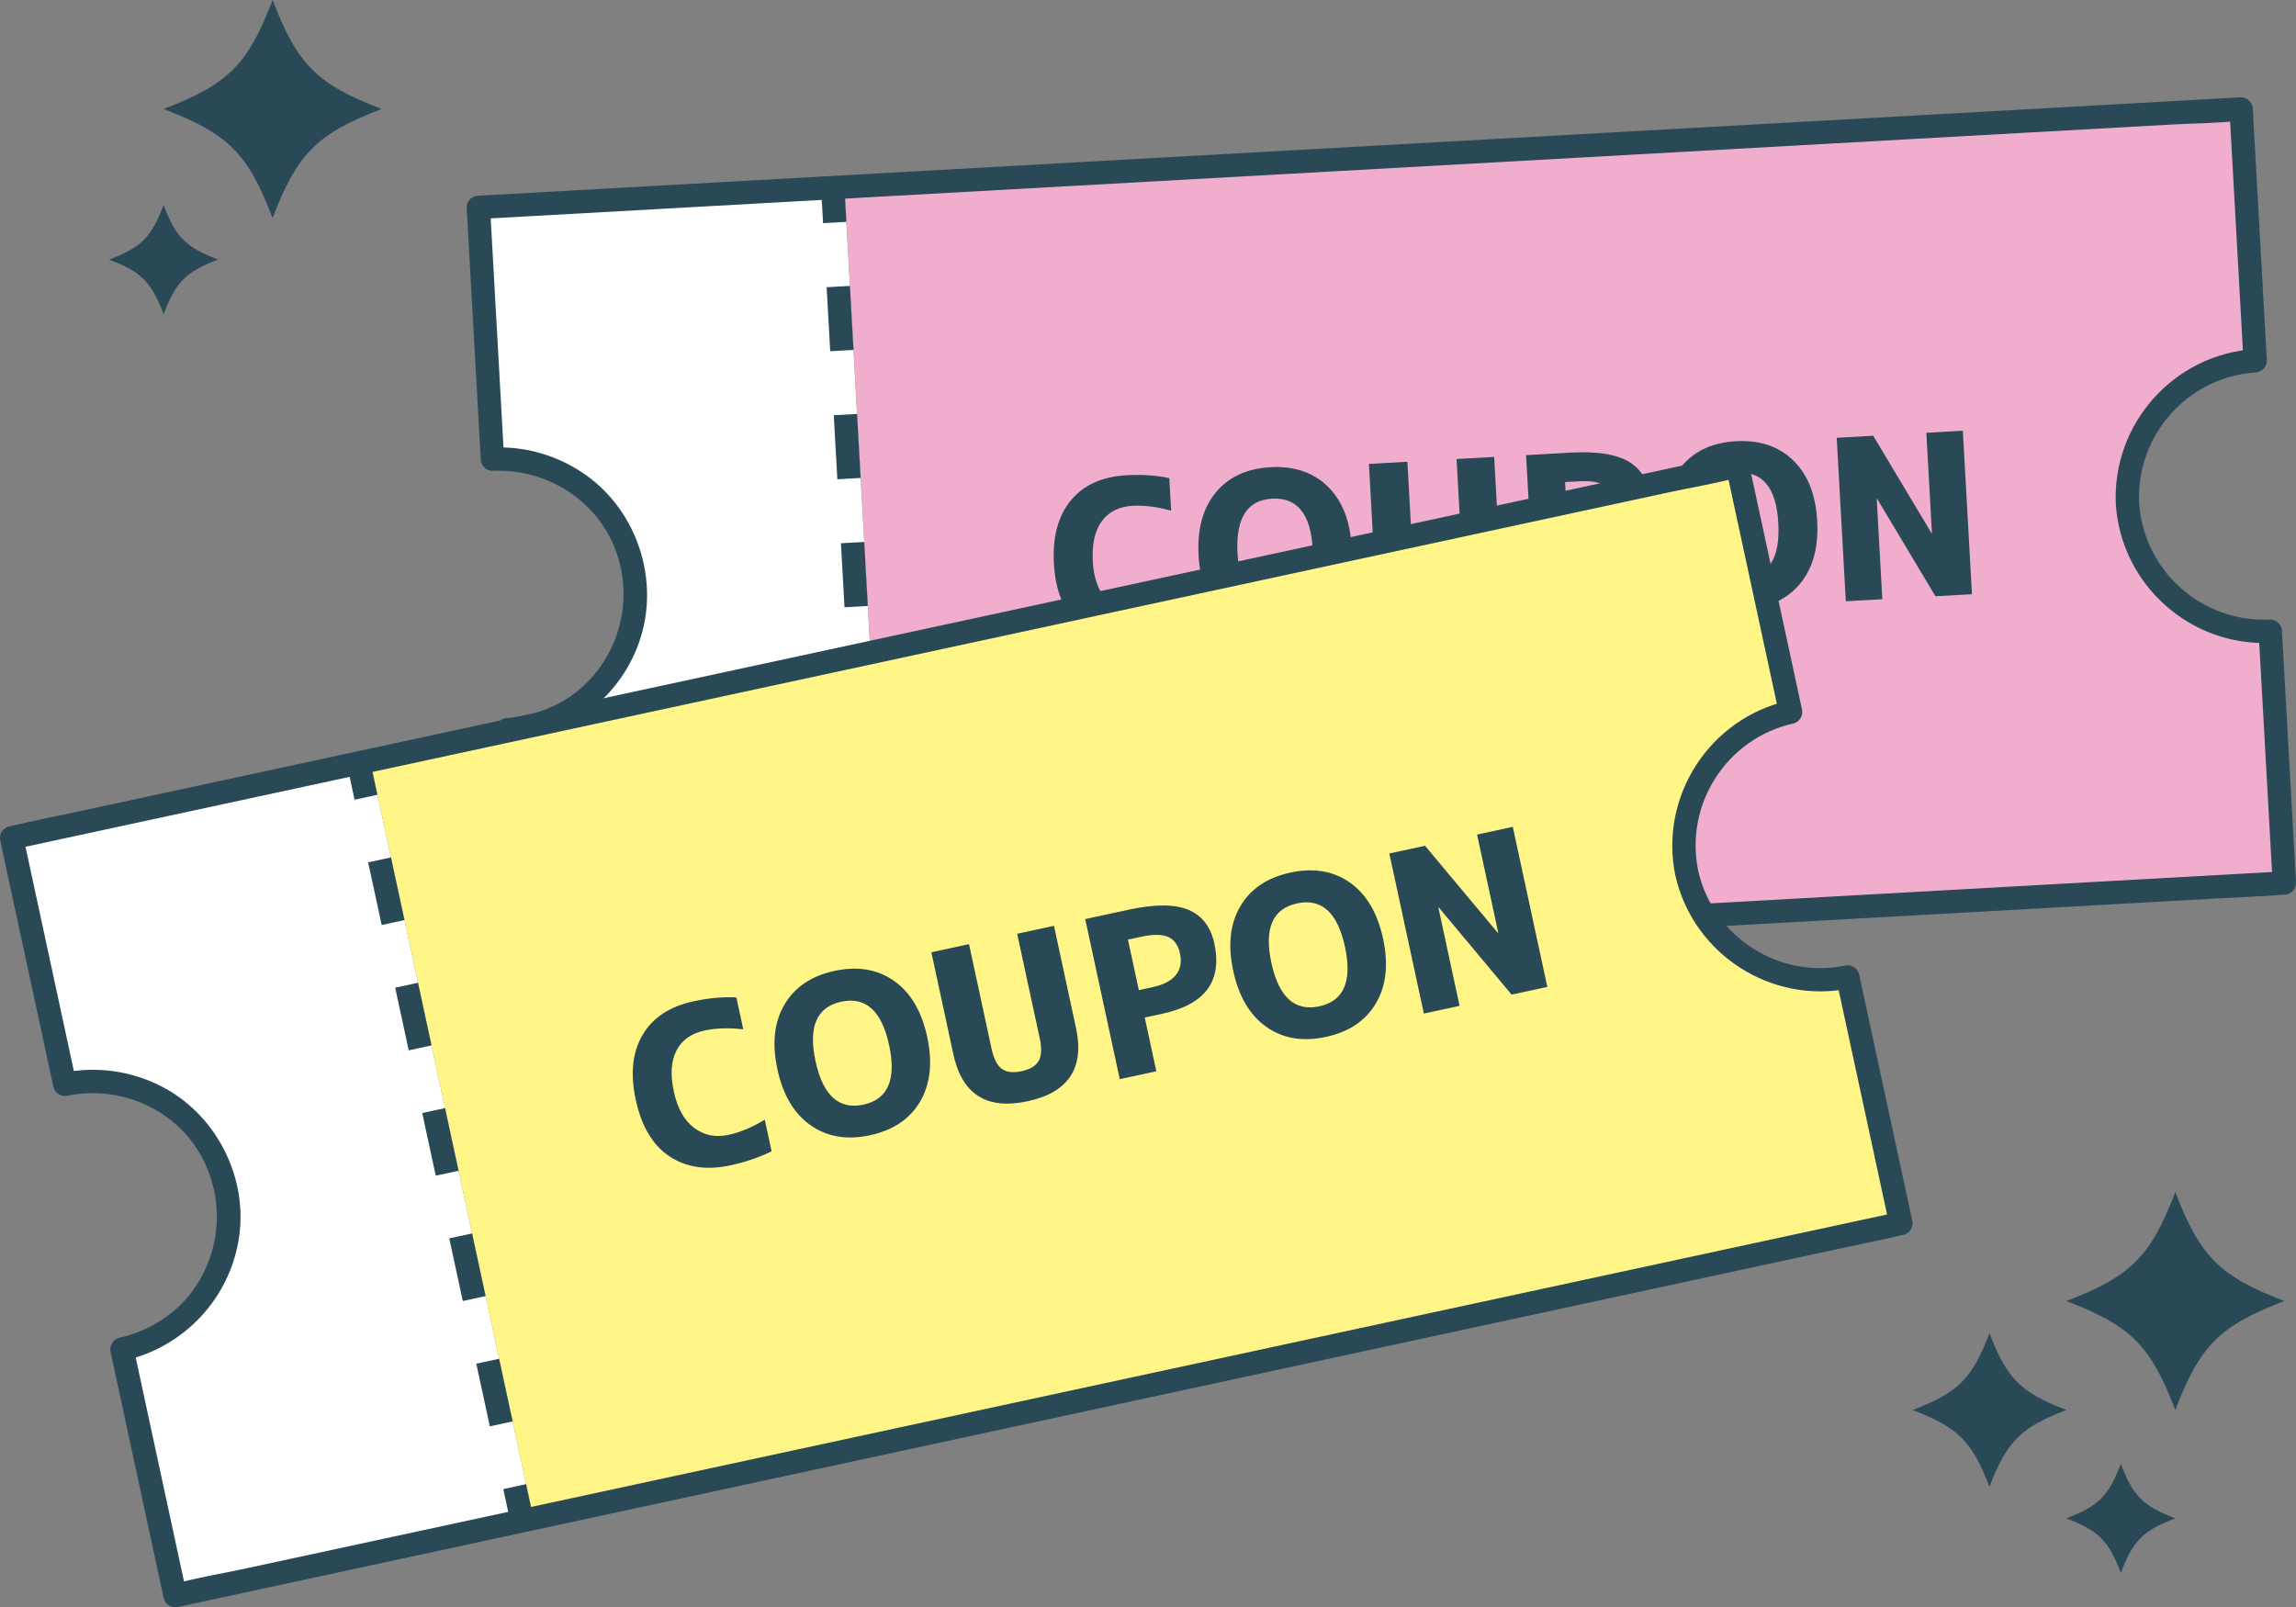 <?xml version="1.0" encoding="UTF-8"?>
<svg id="_レイヤー_1" data-name="レイヤー 1" xmlns="http://www.w3.org/2000/svg" viewBox="0 0 1451.42 1016.18">
  <rect x="0" y="0" width="1451.42" height="1016.18" fill="#808080" stroke="none"/>
  <defs>
    <style>
      .cls-1 {
        fill: #2a4957;
      }

      .cls-1, .cls-2, .cls-3, .cls-4 {
        stroke-width: 0px;
      }

      .cls-2 {
        fill: #fff;
      }

      .cls-3 {
        fill: #fff687;
      }

      .cls-4 {
        fill: #f1aecc;
      }
    </style>
  </defs>
  <g>
    <g>
      <path class="cls-2" d="m533.8,118.2l27.32,489.36-231.41,12.92-8.89-159.19c47.23-2.64,83.35-43.04,80.72-90.26-2.64-47.23-43.04-83.35-90.26-80.72l-8.89-159.19,231.41-12.92Z"/>
      <path class="cls-4" d="m1344.89,318.36c2.64,47.23,43.04,83.35,90.26,80.72l8.89,159.19-882.91,49.3-27.32-489.36,882.91-49.3,8.89,159.19c-47.23,2.64-83.35,43.04-80.72,90.26Z"/>
      <path class="cls-1" d="m1386.3,63.21c10-.56,20.01-1.12,30.01-1.68,3.99-.22,7.56,2.97,7.78,6.96.36,6.5.73,13,1.09,19.5,2.6,46.56,5.2,93.13,7.8,139.69.22,4.02-2.98,7.52-6.96,7.78-42.87,2.78-75.77,39.56-73.76,82.48.44,9.5-14.3,10.31-14.74.82-2.38-50.94,36.79-94.74,87.68-98.05-2.32,2.59-4.64,5.19-6.96,7.78-.36-6.5-.73-13-1.09-19.5-2.6-46.56-5.2-93.13-7.8-139.69,2.59,2.32,5.19,4.64,7.78,6.96-.63.03-1.27.04-1.89.11-14.3,1.61-28.98,1.62-43.34,2.42-30.56,1.71-61.13,3.41-91.69,5.12-42.51,2.37-85.02,4.75-127.53,7.12-50.13,2.8-100.25,5.6-150.38,8.4-54.13,3.02-108.26,6.04-162.38,9.07-53.26,2.97-106.52,5.95-159.78,8.92-48.8,2.72-97.6,5.45-146.39,8.17-40,2.23-79.99,4.47-119.99,6.7-26.98,1.51-53.96,3.01-80.93,4.52-10,.56-20.01,1.12-30.01,1.68,2.32-2.59,4.64-5.19,6.96-7.78.36,6.5.73,13,1.09,19.5,2.6,46.56,5.2,93.13,7.8,139.69-2.59-2.32-5.19-4.64-7.78-6.96,21.72-1.02,42.78,5.26,60.36,18.03,31.3,22.72,45.27,64.81,33.85,101.76-11.51,37.22-45.02,63.42-83.84,65.94,2.32-2.59,4.64-5.19,6.96-7.78.36,6.5.73,13,1.09,19.5,2.6,46.56,5.2,93.13,7.8,139.69-2.59-2.32-5.19-4.64-7.78-6.96.63-.04,1.27-.04,1.89-.11,14.3-1.61,28.98-1.62,43.34-2.42,30.56-1.71,61.13-3.41,91.69-5.12,42.51-2.37,85.02-4.75,127.53-7.12,50.13-2.8,100.25-5.6,150.38-8.4,54.13-3.02,108.26-6.04,162.38-9.07,53.26-2.97,106.52-5.95,159.78-8.92,48.8-2.72,97.6-5.45,146.39-8.17,40-2.23,79.99-4.47,119.99-6.7,26.98-1.51,53.96-3.01,80.93-4.52,10-.56,20.01-1.12,30.01-1.68-2.32,2.59-4.64,5.19-6.96,7.78-.36-6.5-.73-13-1.09-19.5-2.6-46.56-5.2-93.13-7.8-139.69,2.59,2.32,5.19,4.64,7.78,6.96-50.94,2.38-94.74-36.79-98.05-87.68-.62-9.5,14.13-10.3,14.74-.82,2.78,42.87,39.56,75.77,82.48,73.76,3.99-.19,7.56,2.95,7.78,6.96.36,6.5.73,13,1.09,19.5,2.6,46.56,5.2,93.13,7.8,139.69.22,3.99-2.97,7.56-6.96,7.78-.63.04-1.26.06-1.89.11-14.42,1.08-28.9,1.61-43.34,2.42-30.56,1.71-61.13,3.41-91.69,5.12-42.51,2.37-85.02,4.75-127.53,7.12-50.13,2.8-100.25,5.6-150.38,8.4-54.13,3.02-108.26,6.04-162.38,9.07-53.26,2.97-106.52,5.95-159.78,8.92-48.8,2.72-97.6,5.45-146.39,8.17-40,2.23-79.99,4.47-119.99,6.7-26.98,1.51-53.96,3.01-80.93,4.52-10,.56-20.01,1.12-30.01,1.68-3.99.22-7.56-2.97-7.78-6.96-.36-6.5-.73-13-1.09-19.5-2.6-46.56-5.2-93.13-7.8-139.69-.22-4.02,2.98-7.52,6.96-7.78,18.07-1.17,35.62-8.22,48.87-20.73,24.08-22.72,31.55-58.18,18.54-88.66-12.79-29.96-43.92-48.36-76.13-46.85-3.99.19-7.56-2.95-7.78-6.96-.36-6.5-.73-13-1.09-19.5-2.6-46.56-5.2-93.13-7.8-139.69-.22-3.99,2.97-7.56,6.96-7.78.63-.04,1.26-.06,1.89-.11l1082.42-60.44Z"/>
      <g>
        <rect class="cls-1" x="519.67" y="118.59" width="14.76" height="22.14" transform="translate(-6.41 29.59) rotate(-3.2)"/>
        <path class="cls-1" d="m557.63,544.98l-14.74.82-2.26-40.47,14.74-.82,2.26,40.47Zm-4.52-80.94l-14.74.82-2.26-40.47,14.74-.82,2.26,40.47Zm-4.52-80.93l-14.74.82-2.26-40.47,14.74-.82,2.26,40.47Zm-4.52-80.94l-14.74.82-2.26-40.47,14.74-.82,2.26,40.47Zm-4.52-80.93l-14.74.82-2.26-40.47,14.74-.82,2.26,40.47Z"/>
        <rect class="cls-1" x="545.76" y="585.84" width="14.76" height="22.14" transform="translate(-32.42 31.77) rotate(-3.2)"/>
      </g>
      <g>
        <path class="cls-1" d="m690.81,354.87c.6,10.78,3.62,19,9.07,24.65,5.44,5.66,12.4,8.25,20.88,7.78,7.55-.42,15.58-2.39,24.07-5.92l1.14,20.45c-8.45,2.6-17.46,4.16-27.04,4.7-15.48.86-27.89-3.02-37.24-11.64-9.35-8.63-14.51-21.51-15.46-38.64-.94-16.77,2.62-30.04,10.67-39.82,8.05-9.78,19.76-15.1,35.15-15.96,9.95-.56,18.99.05,27.13,1.81l1.15,20.59c-8.92-2.46-17.01-3.49-24.29-3.08-8.57.48-15.06,3.71-19.49,9.68-4.43,5.98-6.33,14.45-5.72,25.41Z"/>
        <path class="cls-1" d="m843.61,385.43c-8.14,9.88-19.66,15.24-34.59,16.07-14.92.83-26.98-3.21-36.16-12.12-9.18-8.91-14.24-21.66-15.17-38.24-.93-16.58,2.68-29.81,10.81-39.69,8.13-9.88,19.66-15.24,34.59-16.07,14.92-.83,26.98,3.21,36.16,12.12,9.18,8.91,14.24,21.66,15.17,38.24.93,16.58-2.68,29.81-10.81,39.69Zm-13.78-38.32c-1.23-22.11-9.78-32.72-25.62-31.84-15.84.88-23.15,12.4-21.91,34.56,1.24,22.16,9.78,32.79,25.62,31.91,15.84-.88,23.15-12.43,21.91-34.63Z"/>
        <path class="cls-1" d="m889.68,291.93l3.77,67.57c.36,6.45,1.84,10.97,4.43,13.55,2.59,2.58,6.63,3.72,12.11,3.41,5.48-.31,9.37-1.89,11.66-4.74,2.29-2.85,3.25-7.51,2.89-13.95l-3.77-67.57,23.77-1.33,3.68,65.91c1.45,25.89-11.03,39.57-37.42,41.04-26.39,1.47-40.31-10.73-41.76-36.62l-3.68-65.91,24.32-1.36Z"/>
        <path class="cls-1" d="m992.17,355.1l1.94,34.68-23.63,1.32-5.77-103.36,28.33-1.58c16.67-.93,29.01,1.06,37,5.97,7.99,4.91,12.29,12.81,12.9,23.68,1.35,24.23-11.79,37.11-39.43,38.66l-11.33.63Zm-.99-17.69l8.84-.49c7-.39,12.24-2.14,15.72-5.24,3.48-3.11,5.06-7.51,4.74-13.23-.29-5.25-2.19-9.03-5.69-11.33-3.5-2.3-9.03-3.24-16.58-2.82l-8.84.49,1.82,32.61Z"/>
        <path class="cls-1" d="m1137.94,369c-8.14,9.88-19.66,15.24-34.59,16.07-14.92.83-26.98-3.21-36.16-12.12-9.18-8.91-14.24-21.66-15.17-38.24-.93-16.58,2.68-29.81,10.81-39.69,8.13-9.88,19.66-15.24,34.59-16.07,14.92-.83,26.98,3.21,36.16,12.12,9.18,8.91,14.24,21.66,15.17,38.24s-2.68,29.81-10.81,39.69Zm-13.78-38.32c-1.23-22.11-9.78-32.72-25.62-31.84-15.85.88-23.15,12.4-21.91,34.56,1.24,22.16,9.78,32.79,25.62,31.91,15.84-.88,23.15-12.43,21.91-34.63Z"/>
        <path class="cls-1" d="m1166.84,380.14l-5.77-103.36,23.08-1.29,36.84,61.57.28-.02-3.54-63.43,23.08-1.29,5.77,103.36-23.08,1.29-36.84-61.57-.28.02,3.54,63.43-23.08,1.29Z"/>
      </g>
    </g>
    <g>
      <path class="cls-2" d="m233.94,480.84l103.35,479.1-226.56,48.87-33.62-155.85c46.24-9.97,75.62-55.52,65.64-101.75-9.97-46.24-55.52-75.62-101.75-65.64L7.38,529.71l226.56-48.87Z"/>
      <path class="cls-3" d="m1066.32,551.99c9.97,46.24,55.52,75.62,101.75,65.64l33.62,155.85-864.4,186.46-103.35-479.1,864.4-186.46,33.62,155.85c-46.24,9.97-75.62,55.52-65.64,101.75Z"/>
      <path class="cls-1" d="m1059.1,553.54c11.2,49.75,60.58,81.61,110.52,71.3-2.92-1.89-5.85-3.77-8.77-5.66,9.83,45.59,19.67,91.18,29.5,136.77,1.37,6.36,2.74,12.73,4.12,19.09,1.89-2.92,3.77-5.85,5.66-8.77-9.79,2.11-19.59,4.22-29.38,6.34-26.41,5.7-52.82,11.39-79.24,17.09-39.16,8.45-78.32,16.89-117.48,25.34-47.78,10.31-95.55,20.61-143.33,30.92-52.14,11.25-104.29,22.5-156.43,33.74-52.99,11.43-105.99,22.86-158.98,34.29-49.07,10.59-98.15,21.17-147.22,31.76-41.62,8.98-83.24,17.96-124.86,26.93-29.92,6.45-59.85,12.91-89.77,19.36-14.06,3.03-28.56,5.33-42.43,9.15-.61.17-1.24.27-1.86.4,2.92,1.89,5.85,3.77,8.77,5.66-9.83-45.59-19.67-91.18-29.5-136.76-1.37-6.36-2.74-12.73-4.12-19.09-1.89,2.92-3.77,5.85-5.66,8.77,37.95-8.54,66.97-39.66,72.52-78.21,5.52-38.28-14.85-77.68-49.31-95.23-19.37-9.86-41.14-12.78-62.44-8.39,2.92,1.89,5.85,3.77,8.77,5.66-9.83-45.59-19.67-91.18-29.5-136.77-1.37-6.36-2.74-12.73-4.12-19.09-1.89,2.92-3.77,5.85-5.66,8.77,9.79-2.11,19.59-4.22,29.38-6.34,26.41-5.7,52.82-11.39,79.24-17.09,39.16-8.45,78.32-16.89,117.48-25.34,47.78-10.31,95.55-20.61,143.33-30.92,52.14-11.25,104.29-22.5,156.43-33.74,52.99-11.43,105.99-22.86,158.98-34.29,49.07-10.59,98.15-21.17,147.22-31.76,41.62-8.98,83.24-17.96,124.86-26.93,29.92-6.45,59.85-12.91,89.77-19.36,14.06-3.03,28.56-5.33,42.43-9.15.61-.17,1.24-.27,1.85-.4-2.92-1.89-5.85-3.77-8.77-5.66,9.83,45.59,19.67,91.18,29.5,136.77,1.37,6.36,2.74,12.73,4.12,19.09,1.89-2.92,3.77-5.85,5.66-8.77-49.75,11.2-81.61,60.58-71.3,110.52,1.92,9.31,16.35,6.2,14.43-3.11-8.68-42.08,18.07-83.54,59.99-92.98,3.89-.88,6.51-4.83,5.66-8.77-9.83-45.59-19.67-91.18-29.5-136.77-1.37-6.36-2.74-12.73-4.12-19.09-.84-3.9-4.86-6.5-8.77-5.66-9.79,2.11-19.59,4.22-29.38,6.34-26.41,5.7-52.82,11.39-79.24,17.09-39.16,8.45-78.32,16.89-117.48,25.34-47.78,10.31-95.55,20.61-143.33,30.92-52.14,11.25-104.29,22.5-156.43,33.74-52.99,11.43-105.99,22.86-158.98,34.29-49.07,10.59-98.15,21.17-147.22,31.76-41.62,8.98-83.24,17.96-124.86,26.93-29.92,6.45-59.85,12.91-89.77,19.36-14.13,3.05-28.36,5.84-42.43,9.15-.62.15-1.24.27-1.86.4-3.9.84-6.5,4.86-5.66,8.77,9.83,45.59,19.67,91.18,29.5,136.77,1.37,6.36,2.74,12.73,4.12,19.09.85,3.93,4.86,6.47,8.77,5.66,31.58-6.52,65.21,6.8,82.51,34.4,17.61,28.08,15.76,64.27-4.48,90.47-11.14,14.42-27.37,24.12-45.04,28.1-3.89.88-6.51,4.83-5.66,8.77,9.83,45.59,19.67,91.18,29.5,136.77,1.37,6.36,2.74,12.73,4.12,19.09.84,3.9,4.86,6.5,8.77,5.66,9.79-2.11,19.59-4.22,29.38-6.34,26.41-5.7,52.82-11.39,79.24-17.09,39.16-8.45,78.32-16.89,117.48-25.34,47.78-10.31,95.55-20.61,143.33-30.92,52.14-11.25,104.29-22.5,156.43-33.74,52.99-11.43,105.99-22.86,158.98-34.29,49.07-10.59,98.15-21.17,147.22-31.76,41.62-8.98,83.24-17.96,124.86-26.93,29.92-6.45,59.85-12.91,89.77-19.36,14.13-3.05,28.36-5.84,42.43-9.15.62-.15,1.24-.27,1.85-.4,3.9-.84,6.5-4.86,5.66-8.77-9.83-45.59-19.67-91.18-29.5-136.76-1.37-6.36-2.74-12.73-4.12-19.09-.85-3.93-4.86-6.47-8.77-5.66-42.08,8.68-83.54-18.07-92.98-59.99-2.09-9.26-16.52-6.17-14.43,3.11Z"/>
      <g>
        <rect class="cls-1" x="221.68" y="482.14" width="14.76" height="22.14" transform="translate(-98.85 59.39) rotate(-12.17)"/>
        <path class="cls-1" d="m324.07,898.67l-14.43,3.11-8.55-39.62,14.43-3.11,8.55,39.62Zm-17.09-79.24l-14.43,3.11-8.55-39.62,14.43-3.11,8.55,39.62Zm-17.09-79.24l-14.43,3.11-8.55-39.62,14.43-3.11,8.55,39.62Zm-17.09-79.24l-14.43,3.11-8.55-39.62,14.43-3.11,8.55,39.62Zm-17.09-79.24l-14.43,3.11-8.55-39.62,14.43-3.11,8.55,39.62Z"/>
        <rect class="cls-1" x="320.35" y="939.6" width="14.76" height="22.14" transform="translate(-193.09 90.48) rotate(-12.17)"/>
      </g>
      <g>
        <path class="cls-1" d="m425.95,690.11c2.28,10.55,6.54,18.2,12.81,22.94,6.26,4.74,13.54,6.21,21.84,4.42,7.39-1.59,15.01-4.8,22.85-9.6l4.32,20.02c-7.94,3.88-16.6,6.84-25.98,8.86-15.15,3.27-28.02,1.37-38.61-5.69-10.58-7.06-17.69-18.98-21.3-35.76-3.54-16.41-2.1-30.08,4.32-41,6.42-10.92,17.16-18,32.23-21.25,9.74-2.1,18.77-2.92,27.08-2.44l4.35,20.16c-9.19-1.04-17.35-.79-24.47.75-8.39,1.81-14.3,6.01-17.74,12.6-3.44,6.6-4,15.26-1.69,25.99Z"/>
        <path class="cls-1" d="m581.64,696.46c-6.49,11.03-17.05,18.12-31.66,21.27-14.61,3.15-27.15,1.04-37.61-6.33-10.46-7.37-17.44-19.17-20.95-35.41-3.5-16.23-2.01-29.87,4.49-40.89,6.49-11.03,17.05-18.12,31.66-21.27,14.61-3.15,27.15-1.04,37.61,6.33,10.46,7.37,17.44,19.17,20.95,35.41,3.5,16.23,2,29.87-4.49,40.89Zm-19.59-35.7c-4.67-21.65-14.76-30.8-30.27-27.45-15.51,3.35-20.93,15.87-16.25,37.56,4.68,21.69,14.78,30.86,30.29,27.52,15.51-3.35,20.93-15.89,16.24-37.62Z"/>
        <path class="cls-1" d="m612.56,596.91l14.27,66.16c1.36,6.31,3.52,10.54,6.49,12.69,2.96,2.15,7.13,2.64,12.5,1.48,5.36-1.16,8.96-3.32,10.77-6.5,1.82-3.17,2.04-7.92.68-14.23l-14.27-66.16,23.27-5.02,13.92,64.53c5.47,25.35-4.72,40.8-30.56,46.38-25.84,5.57-41.49-4.31-46.96-29.66l-13.92-64.53,23.81-5.14Z"/>
        <path class="cls-1" d="m723.66,643.31l7.32,33.96-23.13,4.99-21.83-101.2,27.73-5.98c16.32-3.52,28.82-3.48,37.48.13,8.66,3.61,14.14,10.73,16.43,21.37,5.12,23.72-5.85,38.5-32.91,44.34l-11.09,2.39Zm-3.74-17.32l8.66-1.87c6.85-1.48,11.76-4.02,14.71-7.63,2.95-3.61,3.82-8.21,2.62-13.8-1.11-5.14-3.57-8.57-7.39-10.3-3.82-1.72-9.43-1.79-16.82-.19l-8.66,1.87,6.89,31.93Z"/>
        <path class="cls-1" d="m869.81,634.3c-6.49,11.03-17.05,18.12-31.66,21.27-14.61,3.15-27.15,1.04-37.61-6.33-10.46-7.37-17.44-19.17-20.95-35.41-3.5-16.23-2.01-29.87,4.49-40.89,6.49-11.03,17.05-18.12,31.66-21.27,14.61-3.15,27.15-1.04,37.61,6.33,10.46,7.37,17.44,19.17,20.95,35.41,3.5,16.23,2,29.87-4.49,40.89Zm-19.59-35.7c-4.67-21.65-14.76-30.8-30.27-27.45-15.51,3.35-20.93,15.87-16.25,37.56,4.68,21.69,14.78,30.86,30.29,27.52,15.51-3.35,20.93-15.89,16.24-37.62Z"/>
        <path class="cls-1" d="m900.09,640.79l-21.83-101.2,22.59-4.87,46,55.06.27-.06-13.39-62.1,22.59-4.87,21.83,101.2-22.59,4.87-46-55.06-.27.06,13.39,62.1-22.59,4.87Z"/>
      </g>
    </g>
  </g>
  <path class="cls-1" d="m1444.04,822.55c-40.76,15.54-53.36,28.15-68.91,68.91-15.54-40.76-28.15-53.36-68.91-68.91,40.76-15.54,53.36-28.15,68.91-68.91,15.54,40.76,28.15,53.36,68.91,68.91Z"/>
  <path class="cls-1" d="m241.24,68.91c-40.76,15.54-53.36,28.15-68.91,68.91-15.54-40.76-28.15-53.36-68.91-68.91,40.76-15.54,53.36-28.15,68.91-68.91,15.54,40.76,28.15,53.36,68.91,68.91Z"/>
  <path class="cls-1" d="m1306.23,891.45c-28.74,10.96-37.62,19.84-48.58,48.58-10.96-28.74-19.84-37.62-48.58-48.58,28.74-10.96,37.62-19.84,48.58-48.58,10.96,28.74,19.84,37.62,48.58,48.58Z"/>
  <path class="cls-1" d="m1375.13,959.94c-20.38,7.77-26.68,14.07-34.45,34.45-7.77-20.38-14.07-26.68-34.45-34.45,20.38-7.77,26.68-14.07,34.45-34.45,7.77,20.38,14.07,26.68,34.45,34.45Z"/>
  <path class="cls-1" d="m137.88,164.12c-20.38,7.77-26.68,14.07-34.45,34.45-7.77-20.38-14.07-26.68-34.45-34.45,20.38-7.77,26.68-14.07,34.45-34.45,7.77,20.38,14.07,26.68,34.45,34.45Z"/>
</svg>